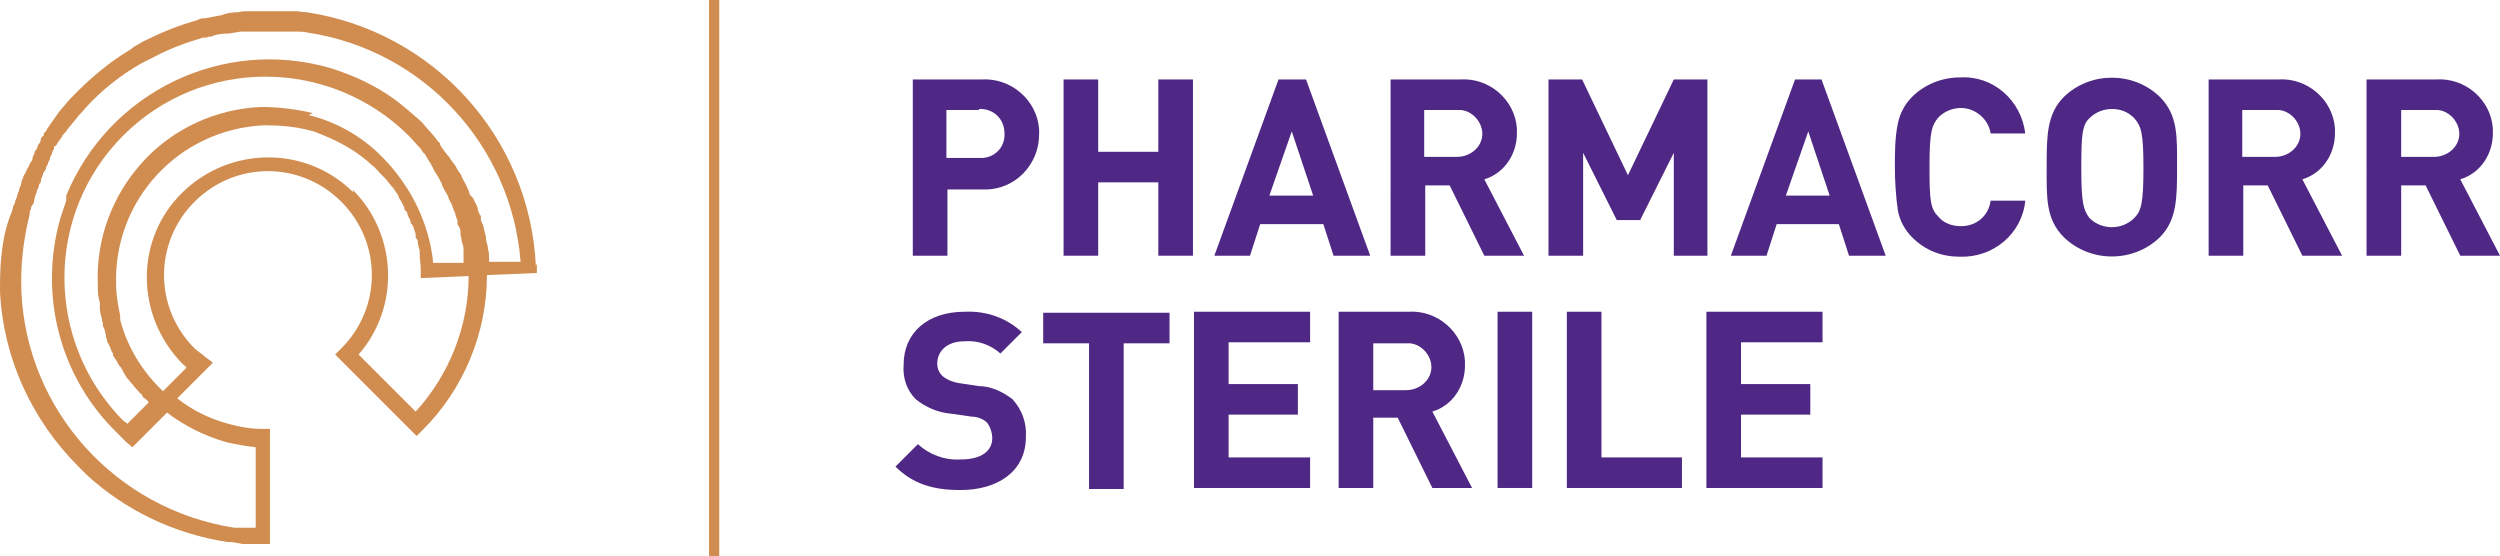 <?xml version="1.0" encoding="UTF-8"?>
<svg id="Group_33" data-name="Group 33" xmlns="http://www.w3.org/2000/svg" xmlns:xlink="http://www.w3.org/1999/xlink" version="1.1" viewBox="0 0 245.4 54.6">
  <defs>
    <style>
      .cls-1 {
        clip-path: url(#clippath);
      }

      .cls-2 {
        fill: none;
      }

      .cls-2, .cls-3, .cls-4 {
        stroke-width: 0px;
      }

      .cls-3 {
        fill: #4f2885;
      }

      .cls-4 {
        fill: #d18d50;
      }
    </style>
    <clipPath id="clippath">
      <rect class="cls-2" width="245.4" height="54.6"/>
    </clipPath>
  </defs>
  <g class="cls-1">
    <g id="Group_32" data-name="Group 32">
      <path id="Path_101" data-name="Path 101" class="cls-3" d="M96.3,18.6h-3.3v6.5h-3.4V7.8h6.7c2.9-.2,5.5,2,5.7,4.9,0,.2,0,.3,0,.5,0,2.9-2.3,5.4-5.3,5.4-.2,0-.3,0-.5,0M96.1,10.8h-3.2v4.7h3.2c1.3.1,2.4-.8,2.5-2.1,0,0,0-.2,0-.3,0-1.3-.9-2.3-2.2-2.4,0,0-.2,0-.3,0"/>
      <path id="Path_102" data-name="Path 102" class="cls-3" d="M113.7,25.1v-7.2h-5.9v7.2h-3.4V7.8h3.4v7.1h5.9v-7.1h3.4v17.3h-3.4Z"/>
      <path id="Path_103" data-name="Path 103" class="cls-3" d="M130.9,25.1l-1-3.1h-6.2l-1,3.1h-3.5l6.3-17.3h2.7l6.3,17.3h-3.5ZM126.8,12.9l-2.2,6.3h4.3l-2.1-6.3Z"/>
      <path id="Path_104" data-name="Path 104" class="cls-3" d="M145.7,25.1l-3.4-6.9h-2.4v6.9h-3.4V7.8h6.8c2.9-.2,5.4,2,5.6,4.8,0,.2,0,.3,0,.5,0,2-1.2,3.9-3.2,4.5l3.9,7.5h-3.9ZM143,10.8h-3.2v4.6h3.2c1.3,0,2.4-.9,2.5-2.1s-.9-2.4-2.1-2.5c-.1,0-.2,0-.3,0"/>
      <path id="Path_105" data-name="Path 105" class="cls-3" d="M164.3,25.1v-10.1l-3.3,6.6h-2.3l-3.3-6.6v10.1h-3.4V7.8h3.3l4.5,9.4,4.5-9.4h3.3v17.3h-3.4Z"/>
      <path id="Path_106" data-name="Path 106" class="cls-3" d="M181.5,25.1l-1-3.1h-6.1l-1,3.1h-3.5l6.3-17.3h2.6l6.3,17.3h-3.5ZM177.5,12.9l-2.2,6.3h4.3l-2.1-6.3Z"/>
      <path id="Path_107" data-name="Path 107" class="cls-3" d="M192.4,25.2c-1.8,0-3.4-.6-4.7-1.9-.7-.7-1.2-1.6-1.4-2.6-.2-1.4-.3-2.9-.3-4.3,0-1.4,0-2.9.3-4.3.2-1,.7-1.9,1.4-2.6,1.2-1.2,2.9-1.9,4.7-1.9,3.2-.2,6,2.2,6.4,5.5h-3.4c-.2-1.4-1.5-2.5-2.9-2.5-.8,0-1.6.3-2.2.9-.7.8-.9,1.5-.9,4.9s.1,4.1.9,4.9c.5.6,1.3.9,2.2.9,1.5,0,2.7-1,2.9-2.5h3.4c-.3,3.2-3.1,5.6-6.4,5.5"/>
      <path id="Path_108" data-name="Path 108" class="cls-3" d="M212,23.3c-2.6,2.5-6.8,2.5-9.4,0-1.8-1.8-1.7-3.9-1.7-6.9s0-5.2,1.7-6.9c2.6-2.5,6.8-2.5,9.4,0,1.8,1.8,1.7,3.9,1.7,6.9s0,5.2-1.7,6.9M209.5,11.6c-.6-.6-1.3-.9-2.2-.9-.8,0-1.6.3-2.2.9-.7.7-.8,1.5-.8,4.9s.2,4.1.8,4.9c.6.6,1.4.9,2.2.9.8,0,1.6-.3,2.2-.9.7-.7.9-1.5.9-4.9s-.2-4.1-.9-4.9"/>
      <path id="Path_109" data-name="Path 109" class="cls-3" d="M226,25.1l-3.4-6.9h-2.4v6.9h-3.4V7.8h6.8c2.9-.2,5.4,2,5.6,4.8,0,.2,0,.3,0,.5,0,2-1.2,3.9-3.2,4.5l3.9,7.5h-3.9ZM223.3,10.8h-3.2v4.6h3.2c1.3,0,2.4-.9,2.5-2.1s-.9-2.4-2.1-2.5c-.1,0-.2,0-.3,0"/>
      <path id="Path_110" data-name="Path 110" class="cls-3" d="M241.5,25.1l-3.4-6.9h-2.4v6.9h-3.4V7.8h6.8c2.9-.2,5.4,2,5.6,4.8,0,.2,0,.3,0,.5,0,2-1.2,3.9-3.2,4.5l3.9,7.5h-3.9ZM238.9,10.8h-3.2v4.6h3.2c1.3,0,2.4-.9,2.5-2.1s-.9-2.4-2.1-2.5c-.1,0-.2,0-.3,0"/>
      <path id="Path_111" data-name="Path 111" class="cls-3" d="M94.2,48.1c-2.6,0-4.6-.6-6.3-2.3l2.2-2.2c1.1,1,2.6,1.6,4.2,1.5,2,0,3.1-.8,3.1-2.1,0-.5-.2-1.1-.5-1.5-.4-.4-1-.6-1.5-.6l-2.1-.3c-1.2-.1-2.4-.6-3.4-1.4-.9-.9-1.3-2.1-1.2-3.4,0-3.1,2.3-5.2,6-5.2,2.1-.1,4.1.6,5.6,2l-2.1,2.1c-1-.9-2.3-1.3-3.5-1.2-1.8,0-2.7,1-2.7,2.2,0,.5.2.9.5,1.2.5.4,1,.6,1.6.7l2,.3c1.2,0,2.4.6,3.3,1.3.9,1,1.4,2.3,1.3,3.7,0,3.4-2.8,5.2-6.4,5.2"/>
      <path id="Path_112" data-name="Path 112" class="cls-3" d="M110.3,33.7v14.3h-3.4v-14.3h-4.5v-3h12.4v3h-4.5Z"/>
      <path id="Path_113" data-name="Path 113" class="cls-3" d="M117.2,47.9v-17.3h11.4v3h-8v4.1h6.8v3h-6.8v4.2h8v3h-11.4Z"/>
      <path id="Path_114" data-name="Path 114" class="cls-3" d="M140.6,47.9l-3.4-6.9h-2.4v6.9h-3.4v-17.3h6.8c2.9-.2,5.4,2,5.6,4.8,0,.2,0,.3,0,.5,0,2-1.2,3.9-3.2,4.5l3.9,7.5h-3.9ZM138,33.7h-3.2v4.6h3.2c1.3,0,2.4-.9,2.5-2.1s-.9-2.4-2.1-2.5c-.1,0-.2,0-.3,0"/>
      <rect id="Rectangle_27" data-name="Rectangle 27" class="cls-3" x="147" y="30.6" width="3.4" height="17.3"/>
      <path id="Path_115" data-name="Path 115" class="cls-3" d="M153.8,47.9v-17.3h3.4v14.3h7.9v3h-11.2Z"/>
      <path id="Path_116" data-name="Path 116" class="cls-3" d="M167.5,47.9v-17.3h11.4v3h-8v4.1h6.8v3h-6.8v4.2h8v3h-11.4Z"/>
      <rect id="Rectangle_28" data-name="Rectangle 28" class="cls-4" x="69.6" width="1" height="54.6"/>
      <path id="Path_117" data-name="Path 117" class="cls-4" d="M52.6,26.1c-.6-12.6-10-23-22.5-24.9-.4,0-.8-.1-1.1-.1h-.2s0,0,0,0c-.2,0-.3,0-.5,0s-.4,0-.6,0h-.8c-.2,0-.3,0-.5,0h-.6c-.2,0-.4,0-.6,0-.2,0-.5,0-.7,0-.4,0-.8,0-1.1.1-.6,0-1.2.1-1.7.3-.5.1-1.1.2-1.6.3h-.2c-.2,0-.4.1-.6.2-1.8.5-3.5,1.2-5.1,2-.2.1-.4.2-.7.4-.2.1-.4.2-.6.4-2.2,1.3-4.2,3-6,4.9-.3.3-.5.6-.7.8l-.5.6c0,0-.1.2-.2.3l-.9,1.3c0,.1-.1.2-.3.4v.2c-.2.1-.3.3-.3.4h0c0,.3-.2.4-.3.6h0c0,.3-.2.4-.3.6h0c0,.3-.2.4-.2.6h0c0,.3-.2.4-.3.6h0c0,.2-.2.4-.3.6,0,.2-.2.4-.3.6,0,.2-.2.4-.2.6,0,.2-.1.4-.2.6,0,.2-.1.4-.2.6,0,.2-.1.4-.2.6,0,.2-.1.4-.2.5,0,.2-.1.3-.1.5C.2,23,0,25.6,0,28.2h0v.4h0c.3,6.5,3.1,12.6,7.7,17.2.3.3.5.5.8.8,3.8,3.5,8.6,5.8,13.8,6.6h.2c.4,0,.8.1,1.3.2.2,0,.4,0,.6,0,.2,0,.4,0,.6,0h0c.2,0,.3,0,.5,0h1s0-11.3,0-11.3h-.8c-1.1,0-2.2-.2-3.3-.5-1.8-.5-3.5-1.3-5-2.5l3.5-3.5-.8-.6c-.3-.3-.7-.5-1-.8-4-4-4-10.4,0-14.4,4-4,10.4-4,14.4,0,4,4,4,10.4,0,14.4h0s-.6.6-.6.6l8,8,.6-.6c4-4,6.3-9.5,6.3-15.2l4.9-.2v-.9ZM34.7,18.9c-4.6-4.6-12.1-4.6-16.8,0s-4.6,12.1,0,16.8c.1.1.3.2.4.4l-2.3,2.3c-2-1.9-3.5-4.3-4.2-7,0,0,0-.1,0-.2s0-.1,0-.2c-.2-1-.4-2-.4-3-.3-8.3,6.1-15.3,14.5-15.7,1.5,0,3,.1,4.5.5.5.1.9.3,1.4.5,1.7.7,3.3,1.6,4.7,2.9,0,0,0,0,0,0,0,0,0,0,0,0,.3.2.5.5.8.8.2.2.3.3.5.5.2.2.3.4.5.6.1.2.3.3.4.5.1.2.3.4.4.6h0c0,.2.2.4.3.6.1.2.2.4.3.6v.2c.2.1.3.3.3.4,0,.2.2.4.3.7v.2c.2.1.2.3.3.4,0,.2.2.5.2.7v.3c.1.1.1.2.2.3,0,.3.1.7.2,1v.2c0,0,0,.1,0,.2,0,.5.1,1,.1,1.4v.9l4.7-.2c0,4.9-1.9,9.7-5.2,13.3l-5.6-5.6c4.1-4.7,3.8-11.8-.6-16.2M30.7,11.1c-1.7-.4-3.4-.6-5.1-.6-4.4.2-8.6,2.1-11.6,5.4-3,3.3-4.6,7.6-4.4,12.1h0c0,.6,0,1.1.2,1.7,0,0,0,.2,0,.3,0,0,0,.1,0,.2,0,.4.1.7.2,1.1,0,.1,0,.2.1.4v.3c.2.3.2.6.3.9,0,.1,0,.3.1.4v.2c.2.3.3.6.4.8,0,.1.1.3.2.4v.2c.2.3.4.6.5.8,0,.1.2.3.3.4h0c.2.4.3.6.5.9.1.2.3.3.4.5.2.2.4.5.6.7.2.2.3.4.5.5,0,0,0,0,.1.2,0,0,.1.2.2.2.1.1.3.2.4.4l-2.1,2.1c-.1-.1-.2-.2-.4-.3h0c-7.7-7.8-7.7-20.3,0-28,7.7-7.7,20.2-7.7,28,0,.4.4.8.9,1.2,1.3,0,0,.1.2.2.3,0,0,0,.1.2.2h0c.2.4.4.7.6,1,0,.1.2.3.2.4l.2.4c.2.2.3.5.5.8,0,.1.2.3.2.5l.2.4c.1.2.3.5.4.7,0,.2.1.3.2.5l.2.4c0,.2.2.5.3.8,0,.2.1.4.2.6v.4c.2.3.3.5.3.8,0,.2,0,.4.1.6v.2c.1.3.2.6.2.9,0,.2,0,.5,0,.7v.2c0,.1,0,.3,0,.4h-3c0-.4-.1-.9-.2-1.5-.7-3.5-2.5-6.7-5.1-9.2h0s0,0-.1-.1h0c-1.9-1.8-4.3-3.1-6.8-3.7M46.1,19.1c0-.2-.1-.4-.2-.6-.1-.3-.3-.6-.4-.8l-.2-.4c0-.2-.2-.3-.3-.5-.2-.3-.3-.6-.5-.8l-.3-.4c0-.1-.2-.3-.3-.4-.2-.3-.5-.6-.7-1h0c0-.1,0-.2-.2-.3,0-.1-.2-.2-.2-.3-.4-.5-.9-1-1.3-1.5,0,0-.1-.1-.2-.2,0,0,0,0-.1-.1-.8-.7-1.6-1.4-2.4-2-1.9-1.4-4.1-2.4-6.3-3.1-10.6-3.1-21.8,2.3-26,12.5,0,.1,0,.2,0,.3,0,0,0,.1,0,.2-.2.6-.4,1.2-.6,1.8-2.1,7.5,0,15.5,5.5,20.9.3.3.7.7,1,1l.6.5,3.4-3.4c1.7,1.3,3.7,2.3,5.8,2.9.9.2,1.9.4,2.9.5v7.9h-.4c-.2,0-.4,0-.6,0-.3,0-.6,0-.8,0h0s-.3,0-.3,0c-11.6-1.8-20.4-11.5-20.9-23.2h0c-.1-2.6.2-5.1.8-7.5,0-.2,0-.3.1-.5s0-.3.2-.5.1-.4.2-.6c0-.2.1-.4.2-.6,0-.2.1-.4.2-.5h0c0-.2,0-.3.2-.5h0c0-.3.1-.5.2-.7,0-.2.1-.3.3-.6,0-.2.1-.3.2-.5h0c0-.2.2-.4.2-.5h0c0-.3.2-.4.2-.5h0c0-.3.2-.4.2-.5v-.2c.2-.1.3-.2.3-.3l.5-.7c0-.1.1-.2.2-.3l.2-.2c0,0,.1-.2.2-.3l.9-1.1c.2-.3.5-.5.7-.8,1.6-1.8,3.5-3.3,5.6-4.5.2-.1.4-.2.6-.3.2-.1.4-.2.6-.3,1.5-.8,3.1-1.4,4.8-1.9.2,0,.4,0,.6-.1h.2c.5-.2.9-.3,1.5-.3.6,0,1.1-.2,1.6-.2.4,0,.7,0,1.1,0,.2,0,.4,0,.7,0,.2,0,.4,0,.6,0h1.2c.2,0,.3,0,.5,0h0c.2,0,.4,0,.6,0,.2,0,.4,0,.6,0h0c.3,0,.7,0,1.1.1,11.3,1.7,20,11,20.9,22.5h-3.1c0,0,0,0,0,0,0,0,0-.2,0-.3v-.2c0-.2,0-.5-.1-.7,0-.3-.1-.6-.2-1v-.3c-.1-.2-.1-.4-.2-.7,0-.3-.2-.6-.3-.9v-.4c-.2-.2-.2-.4-.3-.6,0-.3-.2-.6-.3-.8l-.2-.4Z"/>
    </g>
  </g>
</svg>